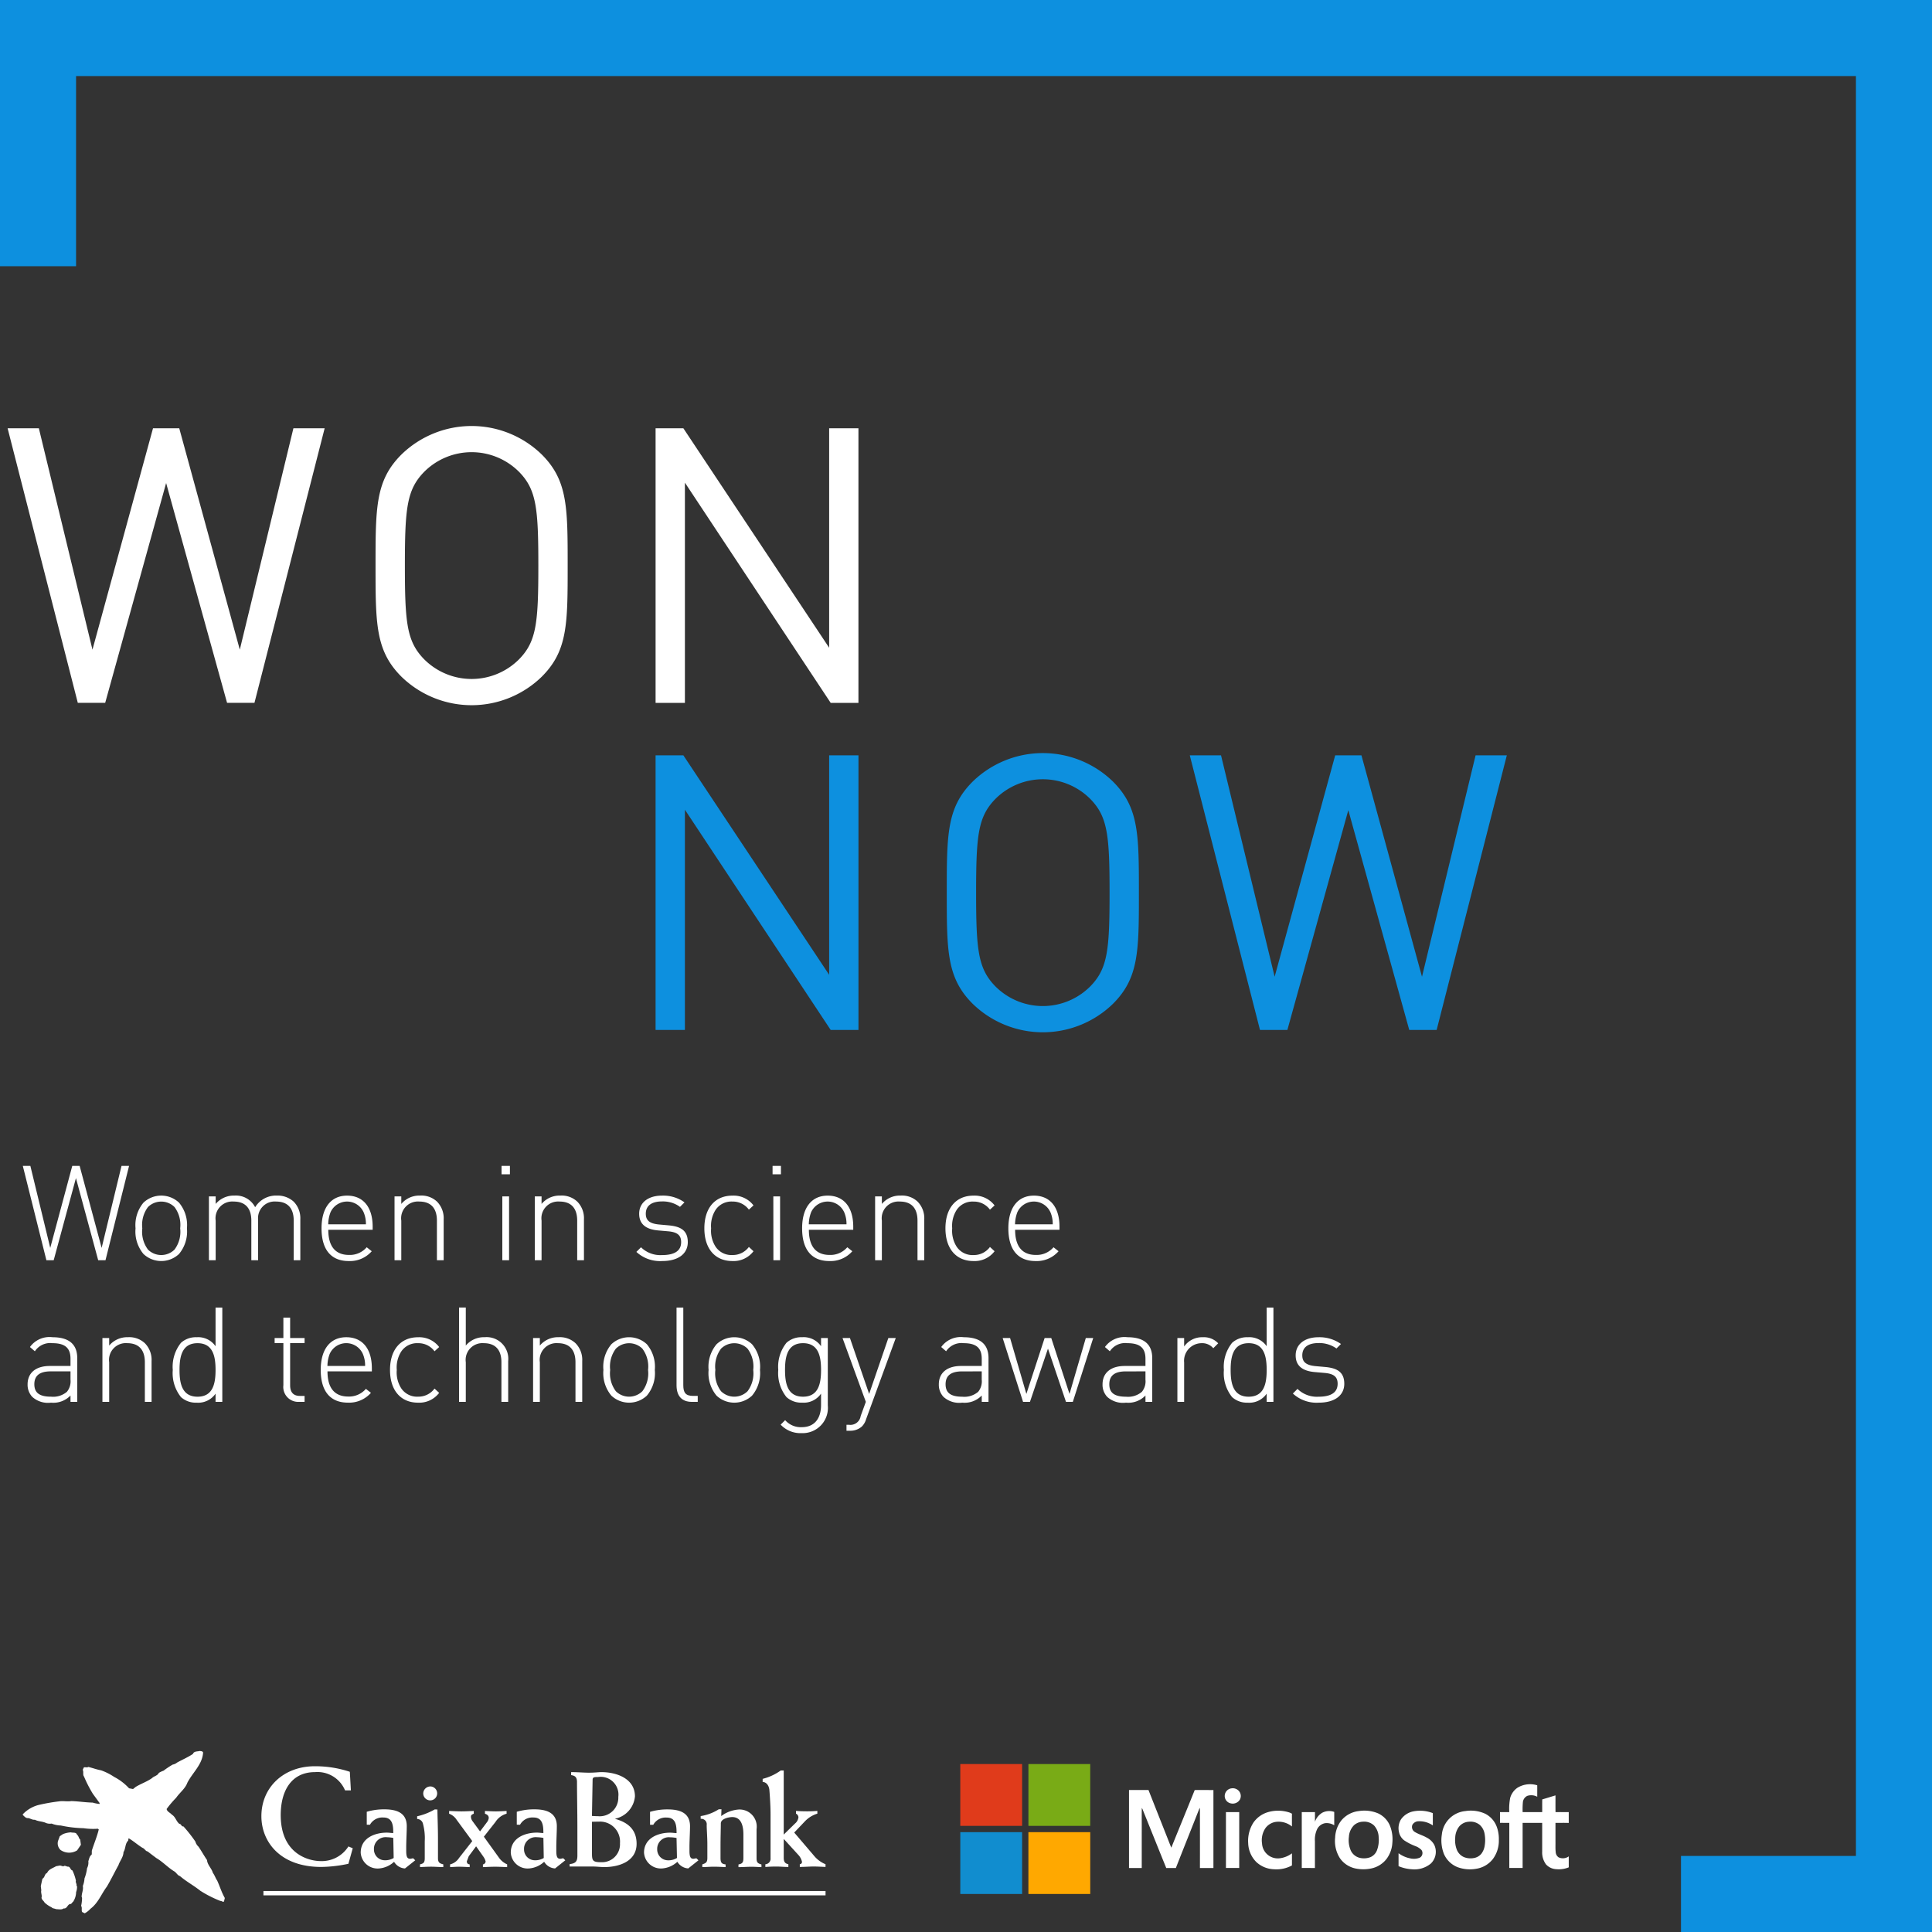 <svg xmlns="http://www.w3.org/2000/svg" xmlns:xlink="http://www.w3.org/1999/xlink" width="254" height="254" viewBox="0 0 254 254">
  <rect x="0" y="0" width="254" height="254" fill="#333333" stroke="none"/>
  <defs>
    <clipPath id="clip-path">
      <rect id="Rectángulo_33" data-name="Rectángulo 33" width="80" height="17.079" fill="none"/>
    </clipPath>
    <clipPath id="clip-path-2">
      <rect id="Rectángulo_57" data-name="Rectángulo 57" width="173.734" height="35.13" fill="#fff"/>
    </clipPath>
  </defs>
  <g id="Grupo_7" data-name="Grupo 7" transform="translate(933 -1440)">
    <g id="Grupo_44" data-name="Grupo 44" transform="translate(0 622)">
      <path id="Trazado_15" data-name="Trazado 15" d="M37.575.617,30.527,29.724,22.565.617H19.117L11.156,29.724,4.107.617H0l9.229,36.1h3.6l8.012-28.9,8.012,28.9h3.6L41.683.617Z" transform="translate(-932 873.687)" fill="#fff"/>
      <path id="Trazado_16" data-name="Trazado 16" d="M120.055,32.96a13.225,13.225,0,0,1-18.458,0c-3.4-3.4-3.4-6.947-3.4-14.6s0-11.207,3.4-14.6a13.225,13.225,0,0,1,18.458,0c3.4,3.4,3.4,6.947,3.4,14.6s0,11.206-3.4,14.6M117.064,6.034a8.815,8.815,0,0,0-12.474,0c-2.282,2.333-2.536,4.767-2.536,12.322s.254,9.989,2.536,12.322a8.814,8.814,0,0,0,12.474,0c2.282-2.333,2.536-4.767,2.536-12.322s-.254-9.99-2.536-12.322" transform="translate(-981.824 874)" fill="#fff"/>
      <path id="Trazado_17" data-name="Trazado 17" d="M195.953,36.722,176.785,7.768V36.722h-3.854V.618h3.651L195.75,29.471V.618H199.6v36.1Z" transform="translate(-1019.741 873.687)" fill="#fff"/>
    </g>
    <g id="Grupo_45" data-name="Grupo 45" transform="translate(0 622)">
      <path id="Trazado_18" data-name="Trazado 18" d="M272.187,36.723,253.02,7.768V36.723h-3.854V.618h3.651l19.168,28.853V.618h3.854v36.1Z" transform="translate(-1095.976 916.686)" fill="#0d90df"/>
      <path id="Trazado_19" data-name="Trazado 19" d="M348.737,32.961a13.225,13.225,0,0,1-18.458,0c-3.4-3.4-3.4-6.947-3.4-14.6s0-11.207,3.4-14.6a13.225,13.225,0,0,1,18.458,0c3.4,3.4,3.4,6.947,3.4,14.6s0,11.206-3.4,14.6M345.746,6.035a8.814,8.814,0,0,0-12.474,0c-2.282,2.333-2.536,4.767-2.536,12.322s.254,9.989,2.536,12.322a8.813,8.813,0,0,0,12.474,0c2.282-2.333,2.536-4.767,2.536-12.322s-.253-9.99-2.536-12.322" transform="translate(-1135.407 917)" fill="#0d90df"/>
      <path id="Trazado_20" data-name="Trazado 20" d="M424.186,36.723h-3.6l-8.012-28.9-8.012,28.9h-3.6L391.732.618h4.107l7.049,29.107L410.849.618H414.3l7.961,29.107L429.307.618h4.107Z" transform="translate(-1168.311 916.686)" fill="#0d90df"/>
    </g>
    <path id="Unión_3" data-name="Unión 3" d="M244,254H221V244h23V10H10V35H0V0H254V254Z" transform="translate(-933 1440)" fill="#0d90df"/>
    <g id="Grupo_48" data-name="Grupo 48">
      <path id="Trazado_34" data-name="Trazado 34" d="M11.973,22.317c.226.151.213.463.415.626l.095.69-.5.737a1.979,1.979,0,0,1-2.178-.055,1.2,1.2,0,0,1-.333-1.174l.234-.633.4-.271A3.124,3.124,0,0,1,11.18,22c.267.088.671-.06.793.313" transform="translate(-934.846 1658.901)" fill="#fff"/>
      <path id="Trazado_35" data-name="Trazado 35" d="M7.975,31c.2,0,.344.142.533.112.271.1.234.423.515.5a6.413,6.413,0,0,1,.457,1.337c-.08.269.145.425.066.674l.079.048a1.969,1.969,0,0,1-.122.792,2.342,2.342,0,0,1-.39,1.26c-.149.091-.215.344-.416.3-.358.114-.391.646-.827.577-.28.215-.658.1-1,.1-.188-.1-.455-.074-.591-.243a3.681,3.681,0,0,1-.924-.627c-.116-.247-.374-.358-.4-.635.1-.339-.114-.634-.028-.972l-.065-.558.212-.964c.355-.189.258-.626.615-.76.224-.51.759-.625,1.172-.883l.471-.089c.222-.034.434.2.64.025" transform="translate(-932.498 1654.297)" fill="#fff"/>
      <path id="Trazado_36" data-name="Trazado 36" d="M23.7.211c-.093,1.577-1.387,2.632-2.07,3.969-.29.792-.979,1.264-1.472,1.975A13.07,13.07,0,0,0,18.906,7.63c.072.369.457.471.68.739.505.3.561.871,1,1.218.255,0,.255.383.534.334a19.232,19.232,0,0,1,1.567,1.991,1.4,1.4,0,0,0,.408.669c.393.57.72,1.173,1.118,1.755.057.652.605,1.083.773,1.688.245.326.347.7.571,1.025.349.764.58,1.558,1,2.282l-.111.458c-.157.126-.284-.1-.463-.067a15.242,15.242,0,0,1-2.635-1.334c-.872-.7-1.832-1.2-2.69-1.939-.339-.092-.47-.48-.787-.64-.825-.513-1.484-1.247-2.324-1.732-.379-.292-.758-.565-1.136-.866-.292-.04-.391-.373-.671-.472-.627-.377-1.2-.907-1.834-1.265l-.056.314c-.427.41-.311,1.05-.616,1.508-.01.655-.472,1.139-.66,1.72-.523.94-.981,1.9-1.529,2.826-.727.962-1.119,2.124-2.145,2.9a2.886,2.886,0,0,1-.761.6L7.8,21.175c-.126-.231.033-.593-.135-.805a4.99,4.99,0,0,0,.124-1.052l-.056-.155c.007-.49.256-.906.154-1.408a3.219,3.219,0,0,0,.223-1,5.524,5.524,0,0,0,.336-1.339,1.618,1.618,0,0,0,.168-.928c.111-.29.135-.638.432-.851.05-.188,0-.377.039-.578.3-.921.667-1.8.9-2.736l-.112-.1a8.792,8.792,0,0,1-1.888-.068A15.606,15.606,0,0,1,5,9.8a3.608,3.608,0,0,1-1.216-.254,1.421,1.421,0,0,1-.727-.072c-.46-.226-1.017-.19-1.472-.432C1.24,9.084.993,8.859.68,8.823c-.3.03-.47-.229-.68-.4v-.1A4.332,4.332,0,0,1,2.257,7.058a24.411,24.411,0,0,1,2.5-.43c.527-.09,1.095.051,1.622-.039.951.028,1.865.182,2.806.2a4.5,4.5,0,0,0,.914.179l-.01-.13L9.206,5.629a16.458,16.458,0,0,1-1.16-2.266c-.2-.247-.017-.615-.17-.881l.146-.314c.19-.078.4.056.591-.069.572.139,1.093.339,1.668.445A7.542,7.542,0,0,1,12,3.406a7.153,7.153,0,0,1,1.966,1.5l.525.1.336-.273c.7-.431,1.476-.678,2.155-1.161.28-.276.725-.312.9-.688a3.37,3.37,0,0,1,.625-.294,10.841,10.841,0,0,1,1.2-.8,1.256,1.256,0,0,0,.582-.27c.691-.38,1.42-.692,2.075-1.128.147-.391.583-.3.9-.391.158.033.372.009.44.211" transform="translate(-930 1670.199)" fill="#fff"/>
      <path id="Trazado_37" data-name="Trazado 37" d="M169.074,17.814a1.858,1.858,0,0,1,1.772-.947c1.214,0,1.288,1.073,1.288,2.041-.252,0-.557-.055-.844-.055-1.623,0-3.434.738-3.434,2.627a2.216,2.216,0,0,0,2.416,2.072,3.311,3.311,0,0,0,1.967-.871,1.792,1.792,0,0,0,1.431.871l1.342-1.066-.268-.27-.377.068c-.392,0-.537-.23-.537-1.054V20.6c.016-1.013.074-1.949.074-2.592,0-1.786-1.361-2.215-2.952-2.215a8.009,8.009,0,0,0-2.305.322v1.7Zm3.113,4.363a2.11,2.11,0,0,1-1.2.309,1.426,1.426,0,0,1-1.4-1.455,1.523,1.523,0,0,1,1.682-1.571,4.891,4.891,0,0,1,.861.089Z" transform="translate(-1016.186 1662.089)" fill="#fff"/>
      <path id="Trazado_38" data-name="Trazado 38" d="M76.225,7.3h-.768a3.933,3.933,0,0,0-3.943-2.4C68.324,4.9,67,7.467,67,10.547c0,5.173,3.742,6.052,5.263,6.052A4.144,4.144,0,0,0,75.9,14.671l.57.24-.57,2.041a17.933,17.933,0,0,1-3.573.416c-5.47,0-7.868-3.374-7.868-6.674,0-3.779,2.914-6.565,7.02-6.565a14.444,14.444,0,0,1,4.607.729Z" transform="translate(-963.094 1668.079)" fill="#fff"/>
      <path id="Trazado_39" data-name="Trazado 39" d="M95.587,19.526a5.359,5.359,0,0,0-.858-.092,1.529,1.529,0,0,0-1.684,1.582,1.423,1.423,0,0,0,1.394,1.449,2.19,2.19,0,0,0,1.2-.3ZM92.1,17.789v-1.7a8.044,8.044,0,0,1,2.3-.321c1.6,0,2.96.432,2.96,2.218,0,.652-.054,1.578-.072,2.6v.63c0,.821.144,1.054.542,1.054L98.2,22.2l.271.269-1.347,1.071a1.778,1.778,0,0,1-1.433-.875,3.273,3.273,0,0,1-1.967.875,2.22,2.22,0,0,1-2.42-2.076c0-1.9,1.809-2.632,3.439-2.632.284,0,.588.055.84.055,0-.967-.068-2.044-1.289-2.044a1.863,1.863,0,0,0-1.773.95Z" transform="translate(-976.882 1662.105)" fill="#fff"/>
      <path id="Trazado_40" data-name="Trazado 40" d="M108.34,9.591a.916.916,0,1,1-.989.915.943.943,0,0,1,.989-.915m.877,3.028c0,.753.071,2.329.071,3.793v2.621c0,.609.288.691.7.8v.358c-.544,0-1.078-.051-1.614-.051-.485,0-.968.033-1.449.051v-.358c.425-.111.624-.193.624-.8V16.81a7.344,7.344,0,0,0-.253-2.389.805.805,0,0,0-.746-.553v-.355a8.1,8.1,0,0,0,2.307-.9Z" transform="translate(-984.708 1665.274)" fill="#fff"/>
      <path id="Trazado_41" data-name="Trazado 41" d="M115.313,23.239a1.952,1.952,0,0,0,1.179-.845l1.737-2.218-2.056-2.8a2,2,0,0,0-.988-.8v-.357c.537.017,1.094.051,1.633.051s1.071-.035,1.609-.051v.357c-.215.107-.372.144-.372.412a1.068,1.068,0,0,0,.213.575l.985,1.341.876-1.167a1.177,1.177,0,0,0,.268-.589c0-.336-.212-.465-.5-.572v-.357c.482.017.95.051,1.432.051.464,0,.948-.035,1.413-.051v.357a2.531,2.531,0,0,0-1.466,1.091L119.753,19.6l1.935,2.686a2.64,2.64,0,0,0,1.128.951V23.6c-.537-.019-1.054-.052-1.59-.052s-1.059.033-1.595.052v-.356a.419.419,0,0,0,.355-.392,1.808,1.808,0,0,0-.287-.615l-.965-1.375-.969,1.307-.249.662c0,.286.142.378.374.413V23.6c-.462-.019-.949-.052-1.412-.052-.394,0-.77.033-1.164.052Z" transform="translate(-989.141 1661.871)" fill="#fff"/>
      <path id="Trazado_42" data-name="Trazado 42" d="M136.144,19.526a5.494,5.494,0,0,0-.862-.092,1.527,1.527,0,0,0-1.684,1.582,1.422,1.422,0,0,0,1.392,1.449,2.161,2.161,0,0,0,1.2-.3Zm-3.5-1.737v-1.7a8.053,8.053,0,0,1,2.312-.321c1.59,0,2.954.432,2.954,2.218,0,.652-.051,1.578-.07,2.6v.63c0,.821.143,1.054.54,1.054l.372-.072.27.269-1.343,1.071a1.787,1.787,0,0,1-1.436-.875,3.28,3.28,0,0,1-1.966.875,2.218,2.218,0,0,1-2.422-2.076c0-1.9,1.807-2.632,3.437-2.632.29,0,.591.055.849.055,0-.967-.077-2.044-1.3-2.044a1.85,1.85,0,0,0-1.767.95Z" transform="translate(-997.703 1662.105)" fill="#fff"/>
      <path id="Trazado_43" data-name="Trazado 43" d="M150.69,12.243c.374,0,.66-.015.964-.015a2.623,2.623,0,0,1,2.716,2.845,2.358,2.358,0,0,1-2.45,2.49c-1.107,0-1.231-.183-1.231-1.149Zm-1.917,4.44c0,.774-.229,1.039-1.02,1.131v.317h3.079c.25,0,.5.019.733.037.25.018.5.036.738.036,1.947,0,4.253-.748,4.253-3.059,0-1.864-1.127-2.807-2.807-3.275v-.03a3.289,3.289,0,0,0,2.59-2.933c0-2.326-2.394-3.186-4.4-3.186-.432,0-.842.074-1.648.074-.713,0-1.447-.074-2.34-.074v.39c.484.078.77.24.77.914,0,1.614.05,3.884.05,6.033Zm2-9.956c0-.344.214-.362.719-.362a2.332,2.332,0,0,1,2.66,2.608,2.445,2.445,0,0,1-2.66,2.543c-.238,0-.488-.017-.806-.035Z" transform="translate(-1005.863 1667.261)" fill="#fff"/>
      <path id="Trazado_44" data-name="Trazado 44" d="M183.162,17.015a.721.721,0,0,1,.791.824c0,.573.087,1.538.087,2.572v1.755c0,.6-.218.674-.664.841v.353c.5,0,1.023-.051,1.519-.051.518,0,1.024.036,1.543.051v-.353c-.485-.056-.667-.2-.667-.841V20.7c0-1.394.04-2.394.04-3.075,0-.658,1.141-.841,1.5-.841,1.272,0,1.467,1.327,1.467,2.29v3.1c0,.6-.145.73-.647.841v.353c.574,0,1.129-.051,1.7-.051.45,0,.878.036,1.32.051v-.353c-.5-.143-.642-.27-.642-.841V18.375a2.252,2.252,0,0,0-2.469-2.573,4.364,4.364,0,0,0-2.18.851c.02-.3.02-.586.037-.893h-.357a6.125,6.125,0,0,1-2.379.893Z" transform="translate(-1024.044 1662.106)" fill="#fff"/>
      <path id="Trazado_45" data-name="Trazado 45" d="M208.176,17.6a3.816,3.816,0,0,1-1.415-1l-2.7-3.164,1.381-1.45a3.731,3.731,0,0,1,1.66-1.034v-.362c-.451.04-.9.055-1.341.055-.484,0-.982-.015-1.465-.055v.362a.577.577,0,0,1,.32.463,1.23,1.23,0,0,1-.463.845L202.683,13.7V5.277h-.394a6.985,6.985,0,0,1-2.377,1.1v.412c.449,0,.854.424.893,1.16.055.678.144,2.021.144,3.059v5.79a.724.724,0,0,1-.681.806v.358c.487-.036.946-.056,1.43-.056.538,0,1.057.056,1.593.056V17.6c-.431-.092-.608-.306-.608-.84V14.311h.035l1.843,2.021a1.935,1.935,0,0,1,.52.947.3.3,0,0,1-.286.321v.358c.608,0,1.214-.056,1.827-.056.516,0,1.035.037,1.555.056Z" transform="translate(-1032.645 1667.489)" fill="#fff"/>
      <path id="Trazado_46" data-name="Trazado 46" d="M65.017,37.839v.571h73.9v-.571Z" transform="translate(-963.383 1650.771)" fill="#fff"/>
    </g>
    <g id="Grupo_47" data-name="Grupo 47">
      <g id="Grupo_9" data-name="Grupo 9" transform="translate(-806.75 1671.921)">
        <g id="Grupo_8" data-name="Grupo 8" transform="translate(0 0)" clip-path="url(#clip-path)">
          <path id="Trazado_21" data-name="Trazado 21" d="M0,0H8.128q0,4.064,0,8.126H0Z" transform="translate(-0.001 -0.001)" fill="#e03b1b"/>
          <path id="Trazado_22" data-name="Trazado 22" d="M18.5,0h8.127q0,4.064,0,8.126-4.062,0-8.126,0,0-4.064,0-8.126" transform="translate(-9.544 -0.001)" fill="#79ab16"/>
        </g>
      </g>
      <path id="Trazado_23" data-name="Trazado 23" d="M148.9,5.931a3.188,3.188,0,0,1,2.562-.3c.007.5,0,1,0,1.506a1.677,1.677,0,0,0-1.3-.119,1.029,1.029,0,0,0-.586.821,10.928,10.928,0,0,0-.033,1.315c.857,0,1.715,0,2.572,0,.006-.555-.007-1.114.007-1.67.583-.166,1.159-.352,1.738-.527.005.733-.007,1.468.007,2.2.579-.008,1.159,0,1.738,0V10.58c-.58-.022-1.164-.005-1.745-.007,0,.82,0,1.641,0,2.461.01.455-.024.912.03,1.366a.881.881,0,0,0,.38.7,1.308,1.308,0,0,0,1.336-.125v1.441a3.424,3.424,0,0,1-1.606.246,1.959,1.959,0,0,1-1.387-.635,2.632,2.632,0,0,1-.5-1.678c0-1.259,0-2.518,0-3.778h-2.572q0,2.965,0,5.928H147.79q0-2.962,0-5.926c-.407-.008-.814,0-1.223-.007,0-.469,0-.938,0-1.408.407-.008.813,0,1.219,0a7.521,7.521,0,0,1,.121-1.873,2.4,2.4,0,0,1,.991-1.354" transform="translate(-882.362 1669.082)" fill="#fff"/>
      <path id="Trazado_24" data-name="Trazado 24" d="M72.7,6.595a1.073,1.073,0,0,1,.973.345,1,1,0,0,1,.122,1.142,1.093,1.093,0,0,1-1.17.49.994.994,0,0,1-.816-.979,1.016,1.016,0,0,1,.891-1" transform="translate(-843.795 1668.521)" fill="#fff"/>
      <path id="Trazado_25" data-name="Trazado 25" d="M45.824,7.057h2.556q1.195,3.03,2.394,6.059c.2.5.393,1.016.608,1.518,1.023-2.525,2.06-5.043,3.077-7.572.82-.012,1.639,0,2.459,0q0,5.122,0,10.248c-.592,0-1.183.006-1.774,0,.007-2.521,0-5.043,0-7.563,0-.114,0-.227-.011-.341a1.532,1.532,0,0,0-.092.165c-1.015,2.58-2.051,5.153-3.06,7.737-.421.015-.842,0-1.264.007-1.047-2.579-2.082-5.166-3.125-7.749-.027-.054-.056-.106-.088-.157-.022,1.106,0,2.21-.01,3.315q0,2.3,0,4.589c-.559,0-1.117,0-1.674,0q0-5.125,0-10.249" transform="translate(-830.389 1668.276)" fill="#fff"/>
      <path id="Trazado_26" data-name="Trazado 26" d="M80.817,12.853a4.81,4.81,0,0,1,2.61.008,1.986,1.986,0,0,1,.5.209c-.008.56,0,1.119,0,1.679a2.8,2.8,0,0,0-2.007-.616,2.068,2.068,0,0,0-1.46.811,2.833,2.833,0,0,0-.466,2.034,2.076,2.076,0,0,0,2.355,1.95,3.358,3.358,0,0,0,1.578-.647c0,.53,0,1.061,0,1.591a4.267,4.267,0,0,1-2.4.5,3.56,3.56,0,0,1-2.29-.955,3.661,3.661,0,0,1-1.063-2.459,4.453,4.453,0,0,1,.694-2.726,3.536,3.536,0,0,1,1.95-1.378" transform="translate(-847.075 1665.377)" fill="#fff"/>
      <path id="Trazado_27" data-name="Trazado 27" d="M121.092,12.742a4.649,4.649,0,0,1,2.433.253c0,.539,0,1.078,0,1.616a3.1,3.1,0,0,0-1.846-.546.947.947,0,0,0-.839.465.758.758,0,0,0,.255.9c.5.333,1.092.475,1.609.773a2.315,2.315,0,0,1,1.006.959,2.142,2.142,0,0,1-.457,2.472,3.368,3.368,0,0,1-2.447.744,5.265,5.265,0,0,1-1.787-.41c0-.568,0-1.133,0-1.7a3.849,3.849,0,0,0,1.594.689,2.069,2.069,0,0,0,1.213-.111.7.7,0,0,0,.21-1,2.118,2.118,0,0,0-.767-.5,7.293,7.293,0,0,1-1.517-.776,1.822,1.822,0,0,1-.656-1,2.241,2.241,0,0,1,.243-1.753,2.614,2.614,0,0,1,1.748-1.074" transform="translate(-868.151 1665.376)" fill="#fff"/>
      <path id="Trazado_28" data-name="Trazado 28" d="M95.372,13.022A1.984,1.984,0,0,1,97,12.884c0,.586,0,1.173,0,1.759a1.861,1.861,0,0,0-1.189-.279,1.454,1.454,0,0,0-1.1.879,3.249,3.249,0,0,0-.25,1.5v3.513H92.731c0-2.447,0-4.895,0-7.342.579-.007,1.157,0,1.735,0,0,.419,0,.84,0,1.261a2.259,2.259,0,0,1,.909-1.151" transform="translate(-854.588 1665.328)" fill="#fff"/>
      <path id="Trazado_29" data-name="Trazado 29" d="M72.138,13.056c.583,0,1.166-.008,1.748,0-.005,2.447,0,4.893,0,7.342H72.139q0-3.672,0-7.344" transform="translate(-843.965 1665.183)" fill="#fff"/>
      <path id="Trazado_30" data-name="Trazado 30" d="M107.248,17.946a1.6,1.6,0,0,1-.864.849,2.371,2.371,0,0,1-1.433.063,1.755,1.755,0,0,1-1.1-.909,3.384,3.384,0,0,1-.265-1.839,2.332,2.332,0,0,1,.678-1.532,1.841,1.841,0,0,1,1.157-.457,1.889,1.889,0,0,1,1.47.5,2.374,2.374,0,0,1,.607,1.531,3.869,3.869,0,0,1-.248,1.795m1.7-3.371a3.108,3.108,0,0,0-1.535-1.553,4.667,4.667,0,0,0-2.517-.3,3.5,3.5,0,0,0-2.309,1.235,3.922,3.922,0,0,0-.813,2.244,4.216,4.216,0,0,0,.645,2.744,3.326,3.326,0,0,0,2.03,1.325,5.052,5.052,0,0,0,2.057,0,3.4,3.4,0,0,0,2.018-1.245,3.9,3.9,0,0,0,.773-2.139,4.823,4.823,0,0,0-.35-2.317" transform="translate(-859.245 1665.377)" fill="#fff"/>
      <path id="Trazado_31" data-name="Trazado 31" d="M136.348,17.277a2.309,2.309,0,0,1-.455,1.079,1.651,1.651,0,0,1-1.027.553,2.326,2.326,0,0,1-1.258-.137,1.789,1.789,0,0,1-.927-.971,3.478,3.478,0,0,1-.208-1.6,2.532,2.532,0,0,1,.532-1.463,1.791,1.791,0,0,1,1.281-.615,1.929,1.929,0,0,1,1.41.415,2.028,2.028,0,0,1,.636,1.169,4.508,4.508,0,0,1,.015,1.569m1.584-2.489a3.135,3.135,0,0,0-1.509-1.709,4.55,4.55,0,0,0-2.608-.354,3.435,3.435,0,0,0-3.1,3.089,4.886,4.886,0,0,0,.276,2.551,3.25,3.25,0,0,0,1.786,1.732,4.706,4.706,0,0,0,2.476.211,3.44,3.44,0,0,0,2.161-1.264,4.027,4.027,0,0,0,.795-2.5,4.674,4.674,0,0,0-.274-1.753" transform="translate(-874.155 1665.377)" fill="#fff"/>
      <path id="Trazado_32" data-name="Trazado 32" d="M0,18.5q4.064,0,8.127,0v8.127H0Z" transform="translate(-806.75 1662.373)" fill="#118dcf"/>
      <path id="Trazado_33" data-name="Trazado 33" d="M18.5,18.5H26.63v8.127H18.5Z" transform="translate(-816.295 1662.373)" fill="#ffa800"/>
    </g>
    <g id="Grupo_46" data-name="Grupo 46" transform="translate(-930 1593.284)">
      <path id="Trazado_47" data-name="Trazado 47" d="M12.975,0,10.363,10.78,7.472,0H6.5L3.605,10.78.993,0H0L3.1,12.4h.958L6.984,1.6,9.91,12.4h.959L13.968,0Z" transform="translate(0 0)" fill="#fff"/>
      <g id="Grupo_37" data-name="Grupo 37" transform="translate(0 0)">
        <g id="Grupo_36" data-name="Grupo 36" clip-path="url(#clip-path-2)">
          <path id="Trazado_48" data-name="Trazado 48" d="M37.232,12.323A4.6,4.6,0,0,1,36.187,15.7a3.41,3.41,0,0,1-4.667,0,4.6,4.6,0,0,1-1.045-3.378A4.6,4.6,0,0,1,31.52,8.944a3.41,3.41,0,0,1,4.667,0,4.6,4.6,0,0,1,1.045,3.378m-.888,0a3.906,3.906,0,0,0-.749-2.8,2.482,2.482,0,0,0-3.483,0,3.908,3.908,0,0,0-.749,2.8,3.908,3.908,0,0,0,.749,2.8,2.482,2.482,0,0,0,3.483,0,3.906,3.906,0,0,0,.749-2.8" transform="translate(-15.655 -4.12)" fill="#fff"/>
          <path id="Trazado_49" data-name="Trazado 49" d="M61.461,11.313c0-1.619-.783-2.508-2.316-2.508a2.182,2.182,0,0,0-2.368,2.351v5.364h-.888V11.313c0-1.619-.783-2.508-2.316-2.508A2.206,2.206,0,0,0,51.2,11.313v5.207h-.888V8.126H51.2v.993a3.125,3.125,0,0,1,2.49-1.1,2.833,2.833,0,0,1,2.7,1.532,3.209,3.209,0,0,1,2.856-1.532,3.151,3.151,0,0,1,2.212.8,3.113,3.113,0,0,1,.871,2.334v5.364h-.871Z" transform="translate(-25.846 -4.121)" fill="#fff"/>
          <path id="Trazado_50" data-name="Trazado 50" d="M81.643,12.515c0,2.177.923,3.309,2.735,3.309a2.921,2.921,0,0,0,2.316-1.01l.662.523a3.811,3.811,0,0,1-3.031,1.289c-2.316,0-3.57-1.5-3.57-4.3,0-2.734,1.254-4.3,3.361-4.3s3.361,1.5,3.361,4.093v.4Zm4.946-.714a3.82,3.82,0,0,0-.3-1.585,2.385,2.385,0,0,0-4.354,0,4.575,4.575,0,0,0-.3,1.585Z" transform="translate(-41.483 -4.121)" fill="#fff"/>
          <path id="Trazado_51" data-name="Trazado 51" d="M106.06,11.313c0-1.619-.783-2.508-2.316-2.508a2.205,2.205,0,0,0-2.368,2.508v5.207h-.888V8.126h.888v.993a3.09,3.09,0,0,1,2.473-1.1,2.99,2.99,0,0,1,2.229.8,3.113,3.113,0,0,1,.871,2.334v5.364h-.888Z" transform="translate(-51.619 -4.121)" fill="#fff"/>
          <path id="Trazado_52" data-name="Trazado 52" d="M129.422,0h1.1V1.1h-1.1Zm.1,4.005h.888V12.4h-.888Z" transform="translate(-66.483 0)" fill="#fff"/>
          <path id="Trazado_53" data-name="Trazado 53" d="M143.984,11.313c0-1.619-.783-2.508-2.316-2.508a2.205,2.205,0,0,0-2.368,2.508v5.207h-.888V8.126h.888v.993a3.09,3.09,0,0,1,2.473-1.1,2.99,2.99,0,0,1,2.229.8,3.113,3.113,0,0,1,.871,2.334v5.364h-.888Z" transform="translate(-71.101 -4.121)" fill="#fff"/>
          <path id="Trazado_54" data-name="Trazado 54" d="M172.635,14.135c0,1.532-1.254,2.49-3.361,2.49a4.6,4.6,0,0,1-3.4-1.2l.609-.61a3.625,3.625,0,0,0,2.752,1.028c1.689,0,2.525-.575,2.525-1.707,0-.888-.487-1.289-1.6-1.41l-1.394-.122c-1.689-.14-2.525-.871-2.525-2.195,0-1.463,1.184-2.386,3.013-2.386a4.886,4.886,0,0,1,2.944.888l-.592.592a3.885,3.885,0,0,0-2.351-.714c-1.393,0-2.142.574-2.142,1.619,0,.888.522,1.289,1.706,1.411l1.358.122c1.393.14,2.456.575,2.456,2.195" transform="translate(-85.21 -4.121)" fill="#fff"/>
          <path id="Trazado_55" data-name="Trazado 55" d="M190.71,15.336a3.281,3.281,0,0,1-2.769,1.289c-2.3,0-3.692-1.637-3.692-4.3s1.393-4.3,3.692-4.3A3.282,3.282,0,0,1,190.71,9.31l-.609.557a2.614,2.614,0,0,0-2.16-1.063,2.5,2.5,0,0,0-2.229,1.115,3.9,3.9,0,0,0-.575,2.4,3.9,3.9,0,0,0,.575,2.4,2.5,2.5,0,0,0,2.229,1.115,2.614,2.614,0,0,0,2.16-1.063Z" transform="translate(-94.647 -4.12)" fill="#fff"/>
          <path id="Trazado_56" data-name="Trazado 56" d="M202.691,0h1.1V1.1h-1.1Zm.1,4.005h.888V12.4H202.8Z" transform="translate(-104.121 0)" fill="#fff"/>
          <path id="Trazado_57" data-name="Trazado 57" d="M211.565,12.515c0,2.177.923,3.309,2.735,3.309a2.921,2.921,0,0,0,2.316-1.01l.662.523a3.811,3.811,0,0,1-3.031,1.289c-2.316,0-3.57-1.5-3.57-4.3,0-2.734,1.254-4.3,3.361-4.3s3.361,1.5,3.361,4.093v.4Zm4.946-.714a3.828,3.828,0,0,0-.3-1.585,2.385,2.385,0,0,0-4.354,0,4.586,4.586,0,0,0-.3,1.585Z" transform="translate(-108.223 -4.121)" fill="#fff"/>
          <path id="Trazado_58" data-name="Trazado 58" d="M235.982,11.313c0-1.619-.783-2.508-2.316-2.508a2.205,2.205,0,0,0-2.368,2.508v5.207h-.888V8.126h.888v.993a3.09,3.09,0,0,1,2.473-1.1,2.99,2.99,0,0,1,2.229.8,3.113,3.113,0,0,1,.871,2.334v5.364h-.888Z" transform="translate(-118.359 -4.121)" fill="#fff"/>
          <path id="Trazado_59" data-name="Trazado 59" d="M255.886,15.336a3.281,3.281,0,0,1-2.769,1.289c-2.3,0-3.692-1.637-3.692-4.3s1.393-4.3,3.692-4.3a3.282,3.282,0,0,1,2.769,1.289l-.609.557a2.614,2.614,0,0,0-2.16-1.063,2.5,2.5,0,0,0-2.229,1.115,3.9,3.9,0,0,0-.575,2.4,3.9,3.9,0,0,0,.575,2.4,2.5,2.5,0,0,0,2.229,1.115,2.614,2.614,0,0,0,2.16-1.063Z" transform="translate(-128.128 -4.12)" fill="#fff"/>
          <path id="Trazado_60" data-name="Trazado 60" d="M267.323,12.515c0,2.177.923,3.309,2.734,3.309a2.921,2.921,0,0,0,2.316-1.01l.662.523a3.81,3.81,0,0,1-3.03,1.289c-2.316,0-3.57-1.5-3.57-4.3,0-2.734,1.254-4.3,3.361-4.3s3.361,1.5,3.361,4.093v.4Zm4.946-.714a3.829,3.829,0,0,0-.3-1.585,2.385,2.385,0,0,0-4.354,0,4.574,4.574,0,0,0-.3,1.585Z" transform="translate(-136.866 -4.121)" fill="#fff"/>
          <path id="Trazado_61" data-name="Trazado 61" d="M6.932,53.974a3.127,3.127,0,0,1-2.56.94A3.081,3.081,0,0,1,1.9,54.148a2.32,2.32,0,0,1-.609-1.637c0-1.533,1.1-2.421,2.926-2.421H6.932v-.94c0-1.341-.626-2.056-2.368-2.056a2.412,2.412,0,0,0-2.316,1.063L1.6,47.6a3.157,3.157,0,0,1,2.961-1.289c2.247,0,3.257.993,3.257,2.752V54.81H6.932ZM4.32,50.8c-1.428,0-2.143.557-2.143,1.69,0,1.115.662,1.637,2.195,1.637a2.792,2.792,0,0,0,2.09-.644,2.174,2.174,0,0,0,.47-1.6V50.8Z" transform="translate(-0.663 -23.79)" fill="#fff"/>
          <path id="Trazado_62" data-name="Trazado 62" d="M27.1,49.6c0-1.619-.783-2.508-2.316-2.508A2.205,2.205,0,0,0,22.41,49.6v5.207h-.888V46.415h.888v.993a3.09,3.09,0,0,1,2.473-1.1,2.988,2.988,0,0,1,2.229.8,3.113,3.113,0,0,1,.871,2.334v5.364H27.1Z" transform="translate(-11.056 -23.789)" fill="#fff"/>
          <path id="Trazado_63" data-name="Trazado 63" d="M46.163,49.609a2.768,2.768,0,0,1-2.49,1.185,2.9,2.9,0,0,1-2.055-.731,5.038,5.038,0,0,1-1.08-3.57,5.038,5.038,0,0,1,1.08-3.57,2.905,2.905,0,0,1,2.055-.731,2.768,2.768,0,0,1,2.49,1.185V38.289h.888v12.4h-.888Zm0-3.117c0-1.741-.314-3.518-2.369-3.518s-2.368,1.776-2.368,3.518.313,3.518,2.368,3.518,2.369-1.776,2.369-3.518" transform="translate(-20.824 -19.669)" fill="#fff"/>
          <path id="Trazado_64" data-name="Trazado 64" d="M71.246,52.087a1.96,1.96,0,0,1-2.02-2.195V44.355h-1.15v-.662h1.15V41.011h.888v2.681h1.9v.662h-1.9V49.91c0,.888.4,1.394,1.289,1.394h.61v.783Z" transform="translate(-34.97 -21.067)" fill="#fff"/>
          <path id="Trazado_65" data-name="Trazado 65" d="M81.428,50.8c0,2.177.923,3.309,2.734,3.309a2.921,2.921,0,0,0,2.316-1.01l.662.523a3.811,3.811,0,0,1-3.031,1.289c-2.316,0-3.57-1.5-3.57-4.3,0-2.734,1.254-4.3,3.361-4.3s3.361,1.5,3.361,4.093v.4Zm4.946-.714a3.83,3.83,0,0,0-.3-1.585,2.385,2.385,0,0,0-4.354,0,4.575,4.575,0,0,0-.3,1.585Z" transform="translate(-41.373 -23.79)" fill="#fff"/>
          <path id="Trazado_66" data-name="Trazado 66" d="M105.73,53.625a3.281,3.281,0,0,1-2.769,1.289c-2.3,0-3.692-1.637-3.692-4.3s1.393-4.3,3.692-4.3A3.282,3.282,0,0,1,105.73,47.6l-.609.557a2.615,2.615,0,0,0-2.16-1.063,2.5,2.5,0,0,0-2.229,1.115,3.9,3.9,0,0,0-.575,2.4,3.9,3.9,0,0,0,.575,2.4,2.5,2.5,0,0,0,2.229,1.115,2.614,2.614,0,0,0,2.16-1.063Z" transform="translate(-50.994 -23.789)" fill="#fff"/>
          <path id="Trazado_67" data-name="Trazado 67" d="M123.5,45.481c0-1.619-.783-2.508-2.316-2.508a2.205,2.205,0,0,0-2.368,2.508v5.207h-.888v-12.4h.888v5a3.09,3.09,0,0,1,2.473-1.1,2.85,2.85,0,0,1,3.1,3.135v5.364H123.5Z" transform="translate(-60.578 -19.669)" fill="#fff"/>
          <path id="Trazado_68" data-name="Trazado 68" d="M143.518,49.6c0-1.619-.783-2.508-2.316-2.508a2.205,2.205,0,0,0-2.368,2.508v5.207h-.888V46.415h.888v.993a3.09,3.09,0,0,1,2.473-1.1,2.988,2.988,0,0,1,2.229.8,3.113,3.113,0,0,1,.871,2.334v5.364h-.888Z" transform="translate(-70.861 -23.789)" fill="#fff"/>
          <path id="Trazado_69" data-name="Trazado 69" d="M163.718,50.612a4.6,4.6,0,0,1-1.045,3.378,3.411,3.411,0,0,1-4.668,0,4.606,4.606,0,0,1-1.045-3.378,4.606,4.606,0,0,1,1.045-3.378,3.411,3.411,0,0,1,4.668,0,4.6,4.6,0,0,1,1.045,3.378m-.888,0a3.906,3.906,0,0,0-.749-2.8,2.482,2.482,0,0,0-3.483,0,3.908,3.908,0,0,0-.749,2.8,3.908,3.908,0,0,0,.749,2.8,2.482,2.482,0,0,0,3.483,0,3.906,3.906,0,0,0,.749-2.8" transform="translate(-80.63 -23.789)" fill="#fff"/>
          <path id="Trazado_70" data-name="Trazado 70" d="M178.749,50.689c-1.393,0-2.02-.853-2.02-2.177V38.289h.888V48.494c0,.976.3,1.411,1.289,1.411h.61v.783Z" transform="translate(-90.784 -19.669)" fill="#fff"/>
          <path id="Trazado_71" data-name="Trazado 71" d="M192.151,50.612a4.6,4.6,0,0,1-1.045,3.378,3.41,3.41,0,0,1-4.667,0,4.606,4.606,0,0,1-1.045-3.378,4.606,4.606,0,0,1,1.045-3.378,3.41,3.41,0,0,1,4.667,0,4.6,4.6,0,0,1,1.045,3.378m-.888,0a3.906,3.906,0,0,0-.749-2.8,2.482,2.482,0,0,0-3.483,0,3.908,3.908,0,0,0-.749,2.8,3.908,3.908,0,0,0,.749,2.8,2.482,2.482,0,0,0,3.483,0,3.906,3.906,0,0,0,.749-2.8" transform="translate(-95.235 -23.789)" fill="#fff"/>
          <path id="Trazado_72" data-name="Trazado 72" d="M210.744,55.279a3.321,3.321,0,0,1-3.43,3.64,3.578,3.578,0,0,1-2.77-1.115l.592-.592a2.729,2.729,0,0,0,2.177.923c1.758,0,2.542-1.236,2.542-2.909v-1.5a2.768,2.768,0,0,1-2.49,1.185,2.9,2.9,0,0,1-2.055-.731,5.038,5.038,0,0,1-1.08-3.57,5.038,5.038,0,0,1,1.08-3.57,2.905,2.905,0,0,1,2.055-.731,2.768,2.768,0,0,1,2.49,1.185v-1.08h.888Zm-.888-4.668c0-1.741-.313-3.518-2.369-3.518s-2.368,1.776-2.368,3.518.313,3.518,2.368,3.518,2.369-1.776,2.369-3.518" transform="translate(-104.912 -23.789)" fill="#fff"/>
          <path id="Trazado_73" data-name="Trazado 73" d="M224.7,57.2a2.221,2.221,0,0,1-.575.976,2.284,2.284,0,0,1-1.585.539h-.418v-.783h.331a1.357,1.357,0,0,0,1.533-1.149l.679-1.864L221.6,46.525h.975l2.525,7.35,2.525-7.35h.975Z" transform="translate(-113.834 -23.9)" fill="#fff"/>
          <path id="Trazado_74" data-name="Trazado 74" d="M253.277,53.974a3.129,3.129,0,0,1-2.56.94,3.082,3.082,0,0,1-2.473-.766,2.322,2.322,0,0,1-.609-1.637c0-1.533,1.1-2.421,2.926-2.421h2.717v-.94c0-1.341-.627-2.056-2.368-2.056a2.411,2.411,0,0,0-2.316,1.063l-.644-.557a3.157,3.157,0,0,1,2.961-1.289c2.247,0,3.257.993,3.257,2.752V54.81h-.888Zm-2.612-3.17c-1.429,0-2.142.557-2.142,1.69,0,1.115.661,1.637,2.194,1.637a2.79,2.79,0,0,0,2.09-.644,2.173,2.173,0,0,0,.47-1.6V50.8Z" transform="translate(-127.208 -23.79)" fill="#fff"/>
          <path id="Trazado_75" data-name="Trazado 75" d="M273.219,54.92l-2.369-7-2.368,7h-.906l-2.682-8.395h.976l2.142,7.35,2.4-7.35h.871l2.4,7.35,2.142-7.35h.976l-2.682,8.395Z" transform="translate(-136.074 -23.9)" fill="#fff"/>
          <path id="Trazado_76" data-name="Trazado 76" d="M297.539,53.974a3.128,3.128,0,0,1-2.56.94,3.08,3.08,0,0,1-2.473-.766,2.321,2.321,0,0,1-.61-1.637c0-1.533,1.1-2.421,2.926-2.421h2.717v-.94c0-1.341-.627-2.056-2.368-2.056a2.411,2.411,0,0,0-2.316,1.063l-.644-.557a3.157,3.157,0,0,1,2.961-1.289c2.247,0,3.257.993,3.257,2.752V54.81h-.888Zm-2.612-3.17c-1.429,0-2.142.557-2.142,1.69,0,1.115.661,1.637,2.194,1.637a2.79,2.79,0,0,0,2.09-.644,2.173,2.173,0,0,0,.47-1.6V50.8Z" transform="translate(-149.945 -23.79)" fill="#fff"/>
          <path id="Trazado_77" data-name="Trazado 77" d="M316.849,47.756a1.921,1.921,0,0,0-1.585-.662,2.316,2.316,0,0,0-2.247,2.542v5.173h-.888V46.415h.888v1.115a2.877,2.877,0,0,1,2.456-1.219,2.566,2.566,0,0,1,2.02.8Z" transform="translate(-160.338 -23.789)" fill="#fff"/>
          <path id="Trazado_78" data-name="Trazado 78" d="M330.324,49.609a2.767,2.767,0,0,1-2.49,1.185,2.905,2.905,0,0,1-2.055-.731,5.038,5.038,0,0,1-1.08-3.57,5.038,5.038,0,0,1,1.08-3.57,2.907,2.907,0,0,1,2.055-.731,2.767,2.767,0,0,1,2.49,1.185V38.289h.888v12.4h-.888Zm0-3.117c0-1.741-.314-3.518-2.368-3.518s-2.368,1.776-2.368,3.518.313,3.518,2.368,3.518,2.368-1.776,2.368-3.518" transform="translate(-166.795 -19.669)" fill="#fff"/>
          <path id="Trazado_79" data-name="Trazado 79" d="M350.114,52.424c0,1.532-1.254,2.49-3.361,2.49a4.6,4.6,0,0,1-3.4-1.2l.609-.61a3.626,3.626,0,0,0,2.752,1.028c1.689,0,2.525-.575,2.525-1.707,0-.888-.488-1.289-1.6-1.41l-1.393-.122c-1.689-.14-2.525-.871-2.525-2.195,0-1.463,1.184-2.386,3.013-2.386a4.884,4.884,0,0,1,2.943.888l-.592.592a3.886,3.886,0,0,0-2.351-.714c-1.394,0-2.142.574-2.142,1.619,0,.888.522,1.289,1.706,1.411l1.359.122c1.393.14,2.455.575,2.455,2.195" transform="translate(-176.38 -23.79)" fill="#fff"/>
        </g>
      </g>
    </g>
  </g>
</svg>
